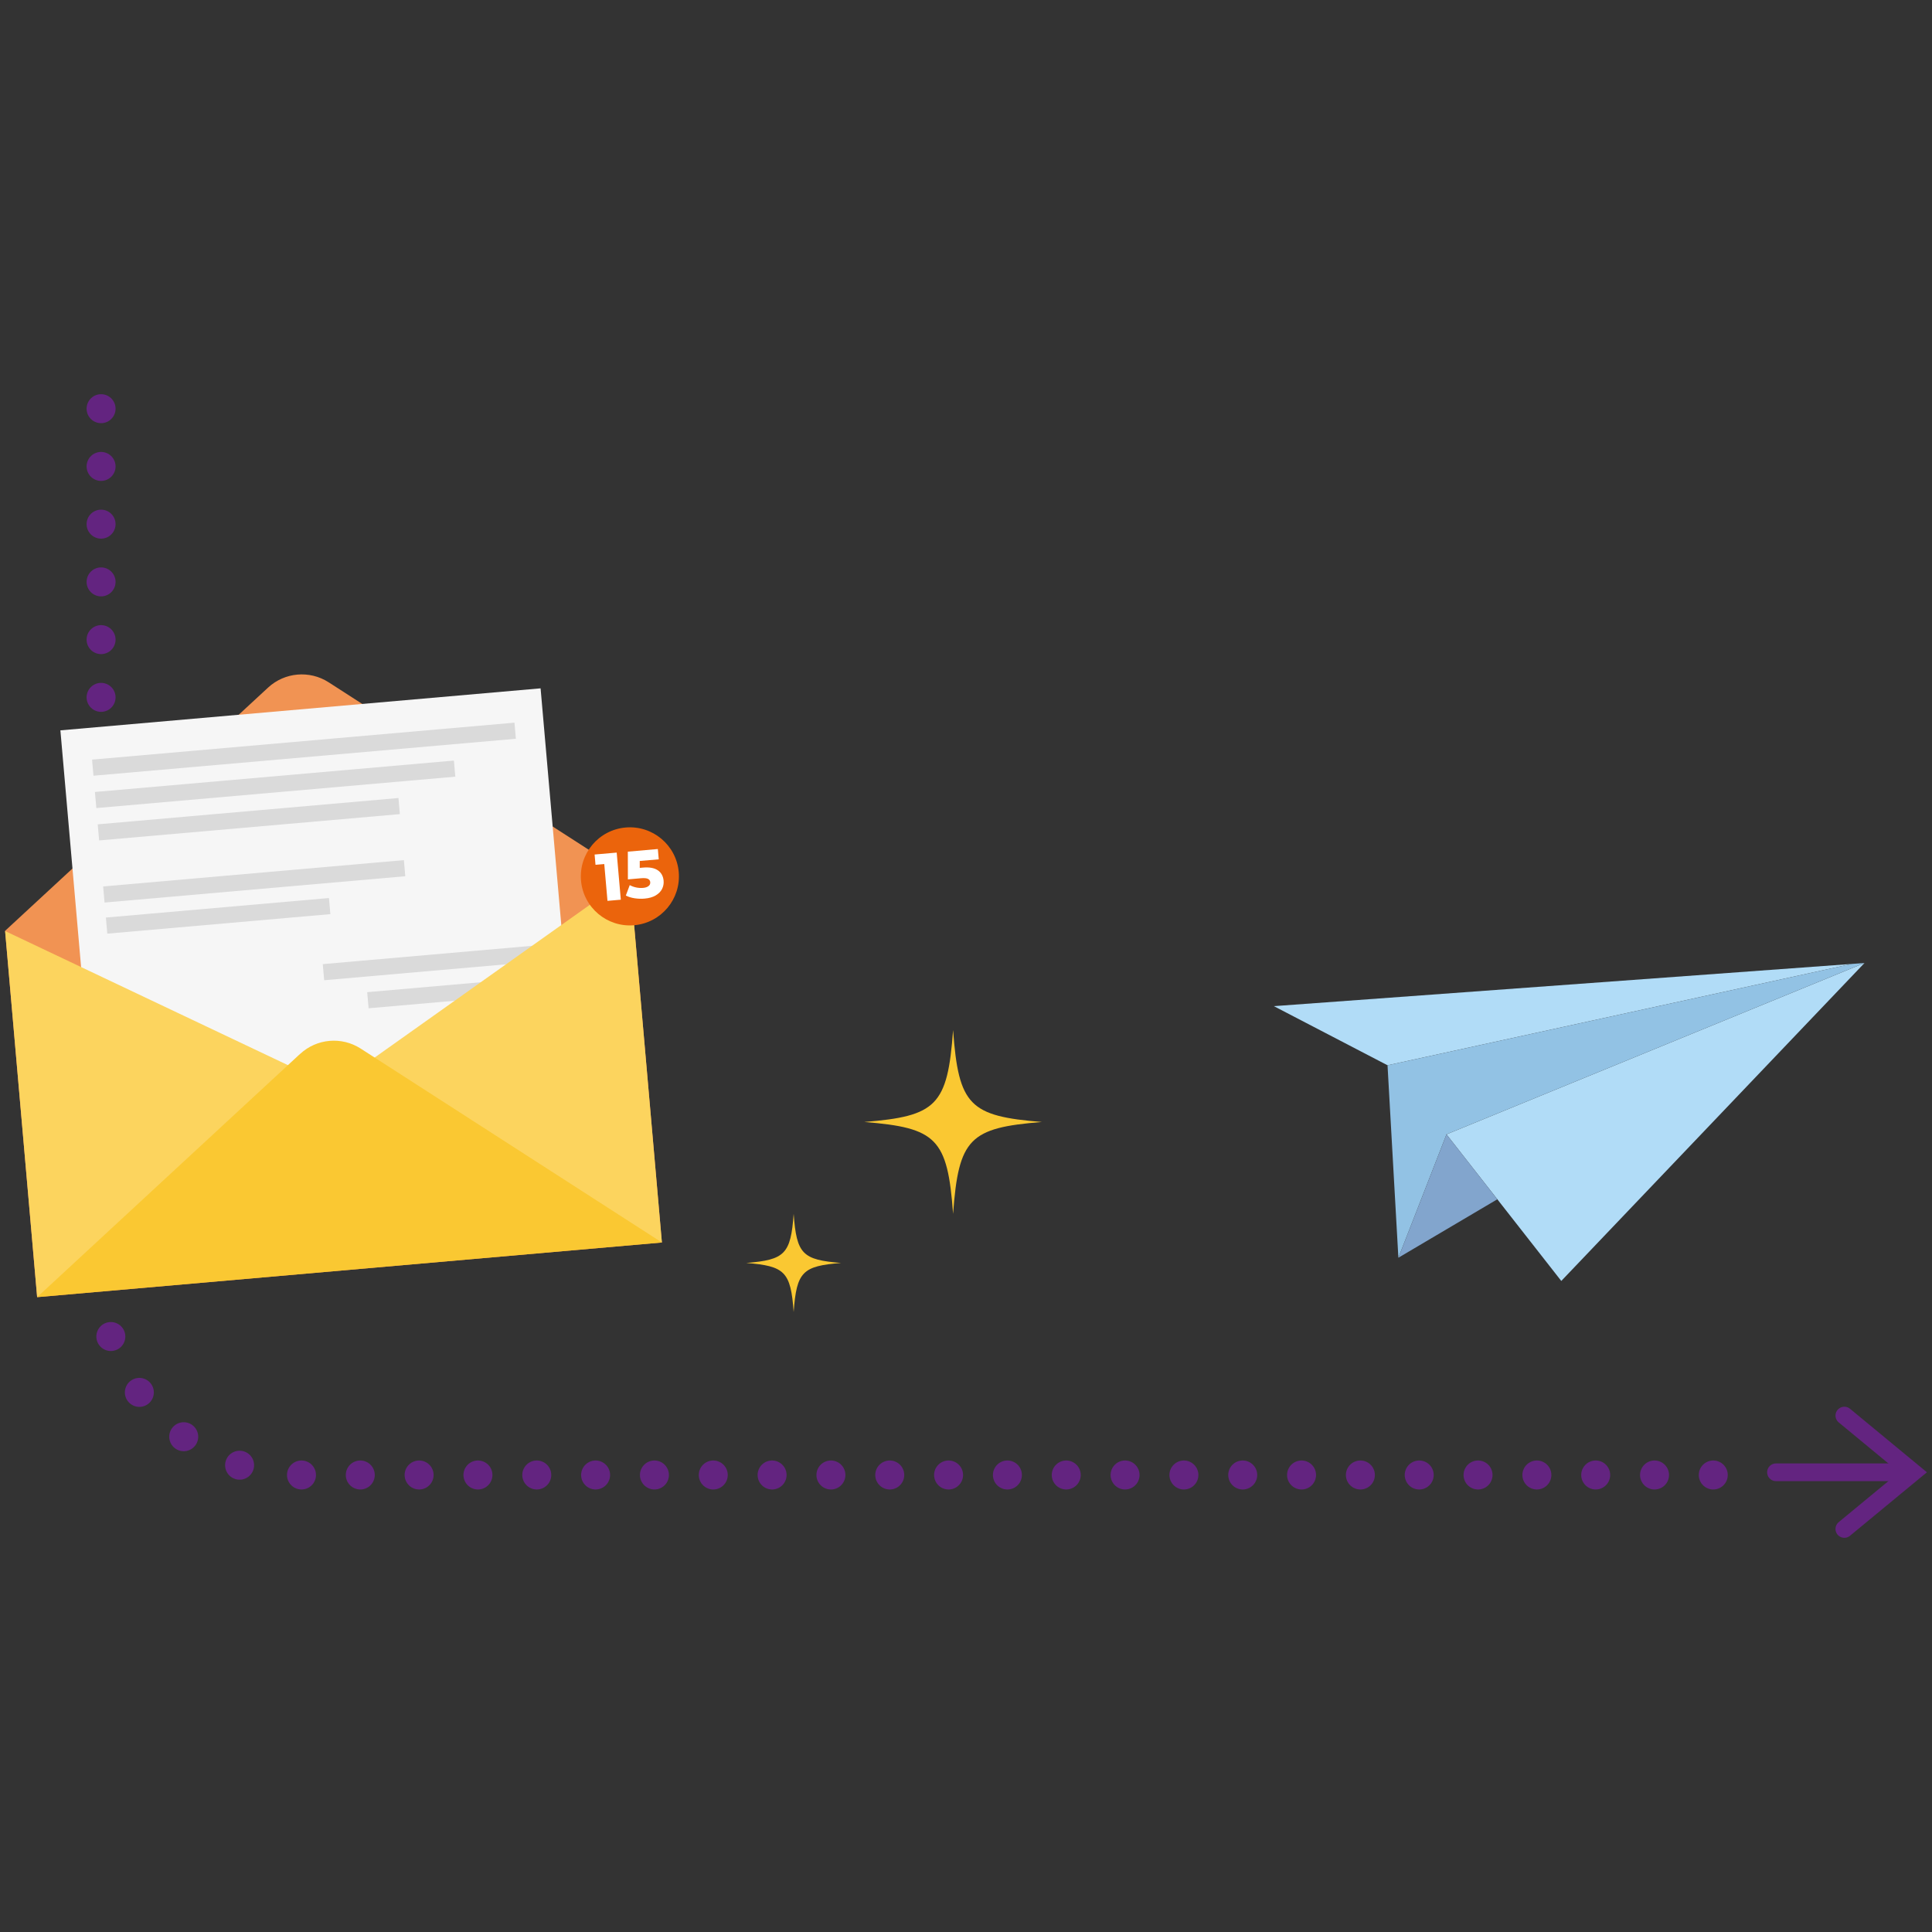 <?xml version="1.0" encoding="UTF-8"?>
<svg xmlns="http://www.w3.org/2000/svg" xmlns:xlink="http://www.w3.org/1999/xlink" id="Ebene_1" data-name="Ebene 1" viewBox="0 0 600 600" width="600" height="600">
  <rect x="0" y="0" width="600" height="600" fill="#333333" stroke="none"/>
  <defs>
    <style>
      .cls-1 {
        stroke-width: 5.5px;
      }

      .cls-1, .cls-2, .cls-3, .cls-4, .cls-5, .cls-6 {
        fill: none;
      }

      .cls-1, .cls-3, .cls-4, .cls-5, .cls-6 {
        stroke: #632480;
        stroke-linecap: round;
      }

      .cls-7 {
        clip-path: url(#clippath);
      }

      .cls-2, .cls-8, .cls-9, .cls-10, .cls-11, .cls-12, .cls-13, .cls-14, .cls-15, .cls-16, .cls-17, .cls-18, .cls-19, .cls-20, .cls-21, .cls-22 {
        stroke-width: 0px;
      }

      .cls-3 {
        stroke-dasharray: 0 0 0 18.27;
      }

      .cls-3, .cls-4, .cls-5, .cls-6 {
        stroke-linejoin: round;
        stroke-width: 9px;
      }

      .cls-23 {
        clip-path: url(#clippath-1);
      }

      .cls-24 {
        clip-path: url(#clippath-4);
      }

      .cls-25 {
        clip-path: url(#clippath-3);
      }

      .cls-26 {
        clip-path: url(#clippath-2);
      }

      .cls-4 {
        stroke-dasharray: 0 0 0 19.56;
      }

      .cls-6 {
        stroke-dasharray: 0 0 0 17.93;
      }

      .cls-8 {
        fill: #f6f6f6;
      }

      .cls-9 {
        fill: #fac832;
      }

      .cls-10 {
        fill: #82a5cd;
      }

      .cls-11 {
        fill: #cfd3d9;
      }

      .cls-12 {
        fill: #ccd1d6;
      }

      .cls-13 {
        fill: #e1edfa;
      }

      .cls-14 {
        fill: #dadada;
      }

      .cls-15 {
        fill: #b1dcf7;
      }

      .cls-16 {
        fill: #92c2e4;
      }

      .cls-17 {
        fill: #fff;
      }

      .cls-18 {
        fill: #e3ebf3;
      }

      .cls-19 {
        fill: #edf5fc;
      }

      .cls-20 {
        fill: #f19353;
      }

      .cls-21 {
        fill: #fcd45e;
      }

      .cls-22 {
        fill: #eb640c;
      }
    </style>
    <clipPath id="clippath">
      <rect class="cls-2" x="1.58" y="122.42" width="596.83" height="355.16"/>
    </clipPath>
    <clipPath id="clippath-1">
      <rect class="cls-2" x="1.58" y="122.42" width="596.83" height="355.16"/>
    </clipPath>
    <clipPath id="clippath-2">
      <rect class="cls-2" x="1.58" y="122.42" width="596.83" height="355.16"/>
    </clipPath>
    <clipPath id="clippath-3">
      <rect class="cls-2" x="1.58" y="122.42" width="596.83" height="355.16"/>
    </clipPath>
    <clipPath id="clippath-4">
      <rect class="cls-2" x="1.58" y="122.42" width="596.83" height="355.16"/>
    </clipPath>
  </defs>
  <g class="cls-7">
    <polyline class="cls-1" points="572.78 439.62 594.1 457.23 572.78 474.83"/>
    <line class="cls-1" x1="551.55" y1="457.23" x2="590.45" y2="457.23"/>
    <line class="cls-6" x1="31.39" y1="144.85" x2="31.39" y2="386.87"/>
    <path class="cls-4" d="m34.42,415.07c7.13,21.97,26.15,38.58,49.47,42.24"/>
    <line class="cls-3" x1="111.89" y1="458.07" x2="522.93" y2="458.07"/>
    <path class="cls-5" d="m532.07,458.07h0m-438.44,0h0m-62.24-62.24h0m0-268.91h0"/>
  </g>
  <polygon class="cls-15" points="579.03 299.07 449.22 352.28 484.87 397.81 579.03 299.07"/>
  <polygon class="cls-15" points="430.91 330.83 575.06 299.36 395.61 312.47 430.91 330.83"/>
  <polygon class="cls-16" points="430.91 330.83 434.28 390.6 449.22 352.28 579.03 299.07 575.06 299.36 430.91 330.83"/>
  <polygon class="cls-10" points="434.28 390.6 465.01 372.45 449.22 352.28 434.28 390.6"/>
  <g class="cls-23">
    <path class="cls-9" d="m246.48,376.98c-.91,12.54-2.77,14.27-14.72,15.24,11.96.96,13.81,2.69,14.72,15.24.91-12.54,2.76-14.28,14.72-15.24-11.96-.97-13.81-2.7-14.72-15.24"/>
    <path class="cls-9" d="m295.99,319.9c-1.71,23.49-5.18,26.73-27.57,28.54,22.39,1.81,25.86,5.05,27.57,28.54,1.71-23.49,5.18-26.73,27.57-28.54-22.39-1.81-25.86-5.05-27.57-28.54"/>
  </g>
  <rect class="cls-13" x="60.55" y="350.21" width="93.62" height="6.73" transform="translate(-30.41 10.7) rotate(-5)"/>
  <rect class="cls-13" x="61.75" y="364.86" width="50.37" height="6.73" transform="translate(-31.76 8.98) rotate(-5)"/>
  <polyline class="cls-12" points="121.9 284.34 74.7 288.47 61.84 303.79 109.05 299.66 121.9 284.33"/>
  <polygon class="cls-11" points="94.61 316.87 47.41 321 34.54 336.33 81.74 332.2 94.61 316.87"/>
  <polygon class="cls-19" points="75.07 340.15 59.32 341.53 59.91 348.24 68.95 347.45 75.07 340.15"/>
  <polygon class="cls-19" points="63.41 354.04 60.44 354.3 60.7 357.28 63.41 354.04"/>
  <polygon class="cls-18" points="51.06 342.25 27.87 344.28 13.95 360.86 19.91 363.57 51.06 342.25"/>
  <g class="cls-26">
    <path class="cls-20" d="m1.58,289.08l81.67-75.54c5.16-4.77,12.9-5.45,18.81-1.65l93.54,60.22,9.95,113.76-194.02,16.97L1.58,289.08Z"/>
  </g>
  <rect class="cls-8" x="25.64" y="219.98" width="149.7" height="164.63" transform="translate(-25.96 9.91) rotate(-5)"/>
  <rect class="cls-14" x="28.56" y="230.16" width="131.68" height="5.02" transform="translate(-19.92 9.11) rotate(-5)"/>
  <rect class="cls-14" x="29.48" y="241.07" width="111.91" height="5.02" transform="translate(-20.9 8.37) rotate(-5)"/>
  <rect class="cls-14" x="30.39" y="251.91" width="93.75" height="5.02" transform="translate(-21.88 7.7) rotate(-5)"/>
  <rect class="cls-14" x="32.08" y="271.2" width="93.75" height="5.02" transform="translate(-23.56 7.92) rotate(-5)"/>
  <rect class="cls-14" x="32.97" y="281.91" width="69.54" height="5.02" transform="translate(-24.53 6.99) rotate(-5)"/>
  <rect class="cls-14" x="100.33" y="296.38" width="69.54" height="5.02" transform="translate(-25.54 12.91) rotate(-5)"/>
  <rect class="cls-14" x="114.14" y="305.66" width="56.56" height="5.02" transform="translate(-26.31 13.58) rotate(-5)"/>
  <polygon class="cls-21" points="11.54 402.84 103.57 337.5 1.59 289.14 11.54 402.84"/>
  <polygon class="cls-21" points="103.57 337.5 195.61 272.17 205.56 385.86 103.57 337.5"/>
  <g class="cls-25">
    <path class="cls-9" d="m93.2,327.29L11.54,402.84l194.02-16.97-93.54-60.22c-5.91-3.81-13.65-3.13-18.81,1.65"/>
    <path class="cls-22" d="m210.79,270.84c.73,8.38-5.47,15.77-13.85,16.5-8.38.73-15.77-5.47-16.5-13.85-.73-8.38,5.47-15.77,13.85-16.5,8.38-.73,15.77,5.47,16.5,13.85"/>
  </g>
  <polygon class="cls-17" points="191.52 264.78 192.8 279.41 188.66 279.77 187.66 268.34 184.94 268.57 184.66 265.38 191.52 264.78"/>
  <g class="cls-24">
    <path class="cls-17" d="m204.32,270.29c1.06.75,1.64,1.82,1.77,3.22.08.91-.08,1.76-.48,2.56-.4.8-1.06,1.47-1.97,2.01-.91.54-2.08.87-3.48.99-1.03.09-2.06.05-3.1-.11-1.03-.16-1.93-.44-2.7-.84l1.21-3.24c.62.34,1.29.58,2.01.73.72.15,1.44.19,2.15.13.71-.06,1.27-.25,1.67-.56.4-.31.58-.71.54-1.2-.04-.49-.28-.84-.72-1.05-.44-.21-1.19-.28-2.25-.18l-3.97.35-.02-8.61,9.32-.82.28,3.2-5.9.51v2.15s.98-.09.98-.09c2.05-.18,3.6.11,4.66.86"/>
  </g>
</svg>
